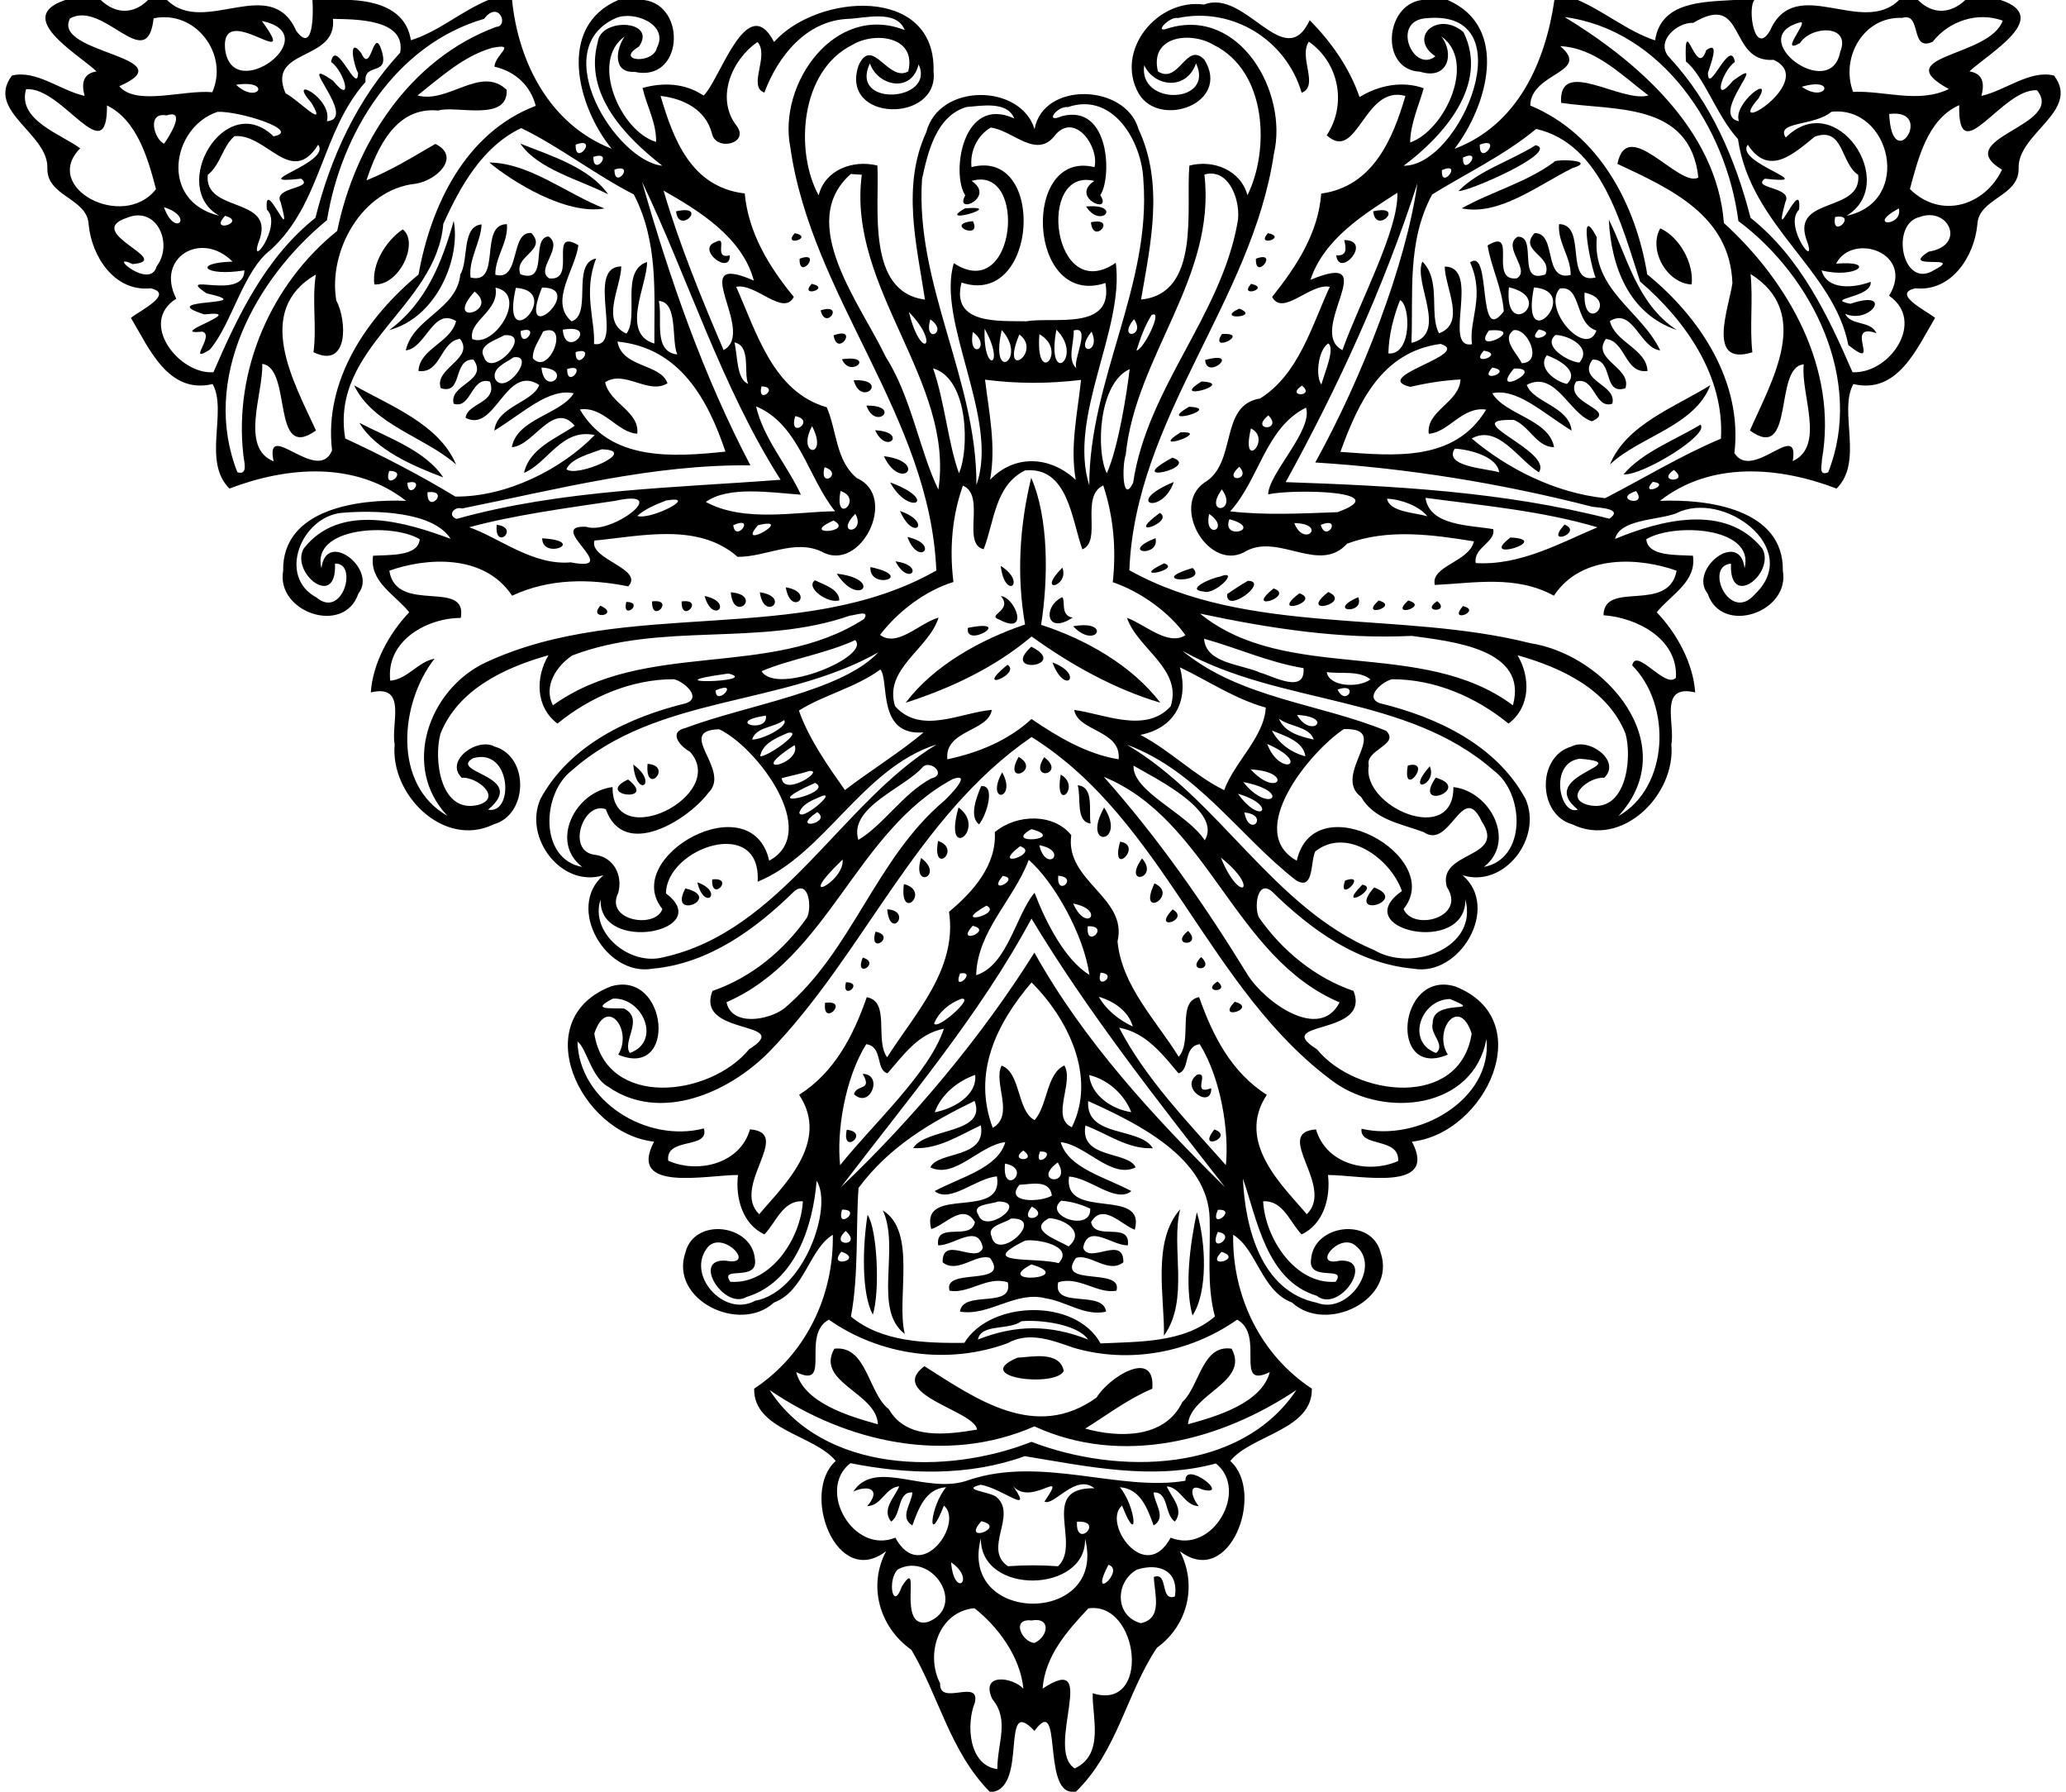 <?xml version="1.0" encoding="UTF-8"?>
<!DOCTYPE svg  PUBLIC '-//W3C//DTD SVG 1.1//EN'  'http://www.w3.org/Graphics/SVG/1.1/DTD/svg11.dtd'>
<svg width="489pt" height="424pt" version="1.1" viewBox="0 0 489 424" xmlns="http://www.w3.org/2000/svg">
<path d="m15.47 0h8.37c3.5 3.33 7.74 3.47 11.19 0h4.5c8.78 8.71 24.55-6.35 30.57 7.27 4.08 5.65 4.09-4.07 3.85-7.27h4.82c7.33-0.34 17.13 0.71 18.48 9.52 6.58-2.04 11.96-6.9 18.34-9.52h5.61c1.48 14.82 8.98 29.52 23.57 35.19-8.07-9.86-13.12-28.93 1.58-35.19h6.12c10.2 1.41 9.17 19.59-2.31 17-5.2 0.3-4.41-5.45-2.29-8.38-8.36 5.87-0.95 22.52 7.42 24.96 0.1-4.53-2.22-8.47-3.2-12.76 4.94-1.39 10.14-1.12 14.44 1.8 3.91-3.69 10.24-25.01 16.68-12.69 10.3-11.52 38.29-13.43 37.75 6.91 1.4 12.39-22.28 12.08-17.75-1.34 3.25-7.18 7 4.09 11.76 1.4 2.06-8.4-8.06-9.45-13.24-6.27-12.47 6.18-13.59 25.37-7.96 35.6 1.48-6.06 8.14-8.49 13.9-7.06 0.52 9.79-2.68 29.95 11.26 31.72-2-13.14-5.55-26.85 0.31-39.62 3.02-11.7 22.31-11.49 25.63-0.72 2.06-11.37 21.55-10.71 24.6 0 6.05 12.92 2.91 26.98 0.6 40.33 14.25-1.4 10.55-21.75 11.44-31.69 5.7-1.51 12.16 1.1 13.75 7 5.25-10.58 4.71-29.33-8.03-35.58-5.31-3.2-15.19-2.21-13.16 6.29 5.01 3.18 6.71-7.27 11.01-2.76 6.34 10.31-10.63 16.38-15.57 7.99-5.73-10.16 4.43-22.6 15.49-21.05 9.81-3.88 19.06 16.44 24.99 3.7 5.1 5.14 9.43 11.3 11.8 18.19 4.5-2.77 10.11-3.91 15.19-2.09-1.21 4.25-3.13 8.33-3.22 12.84 8.23-2.85 15.83-19.21 7.36-25.12 3.21 4 1.65 10.45-4.99 8.37-9.57-0.43-8.39-15.86 0.39-16.97h6.13c14.77 6.43 9.37 25.09 1.62 35.22 15-5.68 21.5-20.51 23.64-35.22h5.55c6.32 2.71 11.73 7.39 18.28 9.55 1.38-9.2 11.24-9.08 18.64-9.55h4.86c-1.68 2.02 0.04 13.51 3.7 7.26 5.98-13.62 21.77 1.46 30.54-7.26h4.49c3.45 3.47 7.69 3.33 11.19 0h8.37c12.3 4.07-2.79 12.58-7.38 16.89 3.3 0.54 3.57 2.97 2.83 5.8 5.68-1.26 11.49-6.23 17.19-4.81 6.37 8.4-8.76 13.73-8.38 22 0.09 6.72-9.52 6.97-9.78 13.3-0.72 7.52-6.13 15.92-14.66 15.04-5.76 1.3 2.6 5.32 4.66 7-4.3 7.2-8.83 18.14-19.34 15.66-3.58 6.45 2.52 18.32-3.98 24.73-13.62-5.21-29.77-6.53-41.8 2.91 11.2-0.47 29.35 1.86 29.09 16.56 1.73 9.81-14.46 15.38-17.81 5.37-4.58-5.74 7.67-15.29 8.75-5.97 2.53-9.84-16.76-10.8-23.26-6.88 0.32 4.18 7.47 3.66 11.04 3.91 0.92 6.18-5.26 9.23-8.56 13.38 4.81 5.05 8.64 12.13 9.09 18.96-8.74-2.05-4.7 7.48-5.64 12.31 1.07 11.92-11.66 24.65-23.44 18.91-8.21-2.29-8.45-16.03-0.23-18.4 4.11-2.27 11.94 3.4 7.78 7.38-3.53-0.31-9.69 4.66-4.01 6.39 9.12 2.33 10.71-10.78 9.06-16.8-4.18-10.53-15.25-15.69-25.56-18.58 3.08 5.22 3.1 12.23-2.14 16.17-7.73-6.32-17.46-10.5-27.53-10.5-2.28 0.46-6.77 4.3-2.91 5.68 13.52 3.3 27.52 9.86 34.45 22.61 4.14 9.24-5.02 21.21-14.9 18.09 9.01 7.66-0.6 24.09-11.61 22.12-13.26-1.2-24.37-9.31-33.56-18.34-3.48-2.78-4.17 3.94-3.01 6.22 5.5 7.86 13.26 14.25 22.38 17.38 4.26 10.85-19.68 6.87-8.66 13.81 9.29 11.33 33.87 14.12 36.63-3.72-2.98-9.09-9.22-0.71-5.65 4.99-14.08 5.96-11.83-20.14 1.7-16.16 20.07 7.81 7.29 34.83-10.19 36.75 6.39 12.12-12.53 7.86-19.87 7.89 0.65 5.29-1.03 11.66-6.25 14.05-2.75-2.82-4.38-8.13-9.1-7.82 0.48 8.79 7.62 19.74 17.16 19.04 2.8-3.98-6.68 0.22-5.81-5.36 0.64-8.25 14.29-10.01 16.45-1.58 3.84 11.21-12.84 19.32-20.95 11.86-7.29-2.74-8.3-12.61-13.94-16.04-0.24 14.53 6.43 28.37 18.62 36.41 0.18 9.8-14.27 10.92-19.31 17.11 8.41 7.5-0.17 30.43-11.95 21.33 4.12 7.8 2.08 17.46-5.41 22.87-7.23 10.84-9.35 24.51-19.17 34.08h-0.88c-7.14-0.04-2.22-23.59-8.94-14.39-8.12-8.74-1.63 12.75-9.71 14.39h-0.87c-9.42-9.56-12.03-22.6-18.54-33.58-7.68-5.43-10.32-15.31-5.96-23.37-11.78 9.1-20.37-13.83-11.95-21.33-5.04-6.19-19.49-7.31-19.31-17.11 12.19-8.04 18.85-21.88 18.62-36.41-5.64 3.43-6.66 13.3-13.94 16.04-8.11 7.46-24.79-0.65-20.95-11.86 2.16-8.43 15.8-6.67 16.45 1.58 0.86 5.58-8.62 1.38-5.81 5.36 9.54 0.7 16.68-10.25 17.16-19.04-4.72-0.31-6.35 5-9.1 7.82-5.22-2.39-6.91-8.76-6.25-14.05-7.34-0.03-26.26 4.23-19.87-7.89-17.48-1.92-30.26-28.94-10.19-36.75 13.53-3.98 15.78 22.12 1.7 16.16 3.56-5.7-2.67-14.08-5.65-4.99 2.76 17.84 27.33 15.05 36.63 3.72 11.02-6.94-12.92-2.96-8.66-13.81 9.12-3.13 16.88-9.52 22.38-17.38 1.16-2.28 0.46-9-3.01-6.22-9.19 9.03-20.31 17.14-33.56 18.34-11.01 1.97-20.62-14.46-11.61-22.12-9.88 3.12-19.04-8.85-14.9-18.09 6.93-12.75 20.93-19.31 34.45-22.61 3.86-1.38-0.63-5.22-2.91-5.68-10.07 0-19.8 4.18-27.53 10.5-5.24-3.94-5.22-10.95-2.14-16.17-10.31 2.89-21.38 8.05-25.56 18.58-1.65 6.02-0.06 19.13 9.06 16.8 5.67-1.73-0.49-6.7-4.01-6.39-4.16-3.98 3.67-9.65 7.78-7.38 8.21 2.37 7.97 16.11-0.23 18.4-11.78 5.74-24.52-6.99-23.44-18.91-0.94-4.83 3.09-14.36-5.64-12.31 0.45-6.83 4.28-13.91 9.09-18.96-3.3-4.15-9.48-7.2-8.56-13.38 3.57-0.25 10.72 0.27 11.04-3.91-6.5-3.92-25.79-2.96-23.26 6.88 1.08-9.32 13.33 0.23 8.75 5.97-3.35 10.01-19.54 4.44-17.81-5.37-0.26-14.7 17.89-17.03 29.09-16.56-12.04-9.44-28.18-8.12-41.8-2.91-6.5-6.41-0.41-18.28-3.98-24.73-10.51 2.48-15.04-8.46-19.34-15.66 2.06-1.68 10.42-5.7 4.66-7-8.54 0.88-13.94-7.52-14.66-15.04-0.26-6.33-9.87-6.58-9.78-13.3 0.38-8.27-14.75-13.6-8.38-22 5.69-1.42 11.5 3.55 17.19 4.81-0.75-2.83-0.47-5.26 2.83-5.8-4.59-4.31-19.68-12.82-7.38-16.89m1.11 4.36c-4.45 8.36 27.66 9.02 11.66 16.05 3.99 4.74 15.07 0.79 22.01 1.41 3.97-9.01-3.99-19.57-13.89-17.48-1.52 13.64-11.8-4.41-19.78 0.02m97.99 0.1c-20.95 6.09-33.84 26.99-37.17 47.63-16.98 13.91-29.9 37.65-21.21 59.67 2.74 0.82 1.46-2.84 1.38-4.36-2.17-19.9 6.66-40.25 22.24-52.75 4.23-20.68 17.13-40.67 37.6-48.28 3.15-0.16 0.65-6.5-2.84-1.91m31.16-0.16c-16.47 7.33 0.04 33.77 11.03 34.92-8.59-6.72-18.68-16.88-15.27-29.28 0.63-5.87 14.17-5.25 9.73 1.1-5.85 3.47 3.38 4.26 4.26 0.27 2.94-5.56-5.52-8.89-9.75-7.01m54.86 0.17c-9.8 0.49-16.46 8.83-19.67 17.44-4.03-1.41 1.26-8.72-1.62-11.97-6.13 4.19-9.98 13.31-4.97 19.81 3.24 4.26-4.97 6.18-5.84 1.78-1.47-5.62-6.74-8.21-12.14-8.83 3.01 10.18 7.19 21.59 19.92 23.08 0.87 9.37 5.79 17.4 11.62 24.48-2.5 4.73-9-3.33-13.64-2.39 4.81 10.79 8.75 24.89 21.42 28.5 2.42 5.47 2.1 12.63 7.16 16.79 9.91 4.36 0.89 22.53-8.32 17.39-6.47-3.06-13.27 1.29-19.93 1.22-9.3-8.18-22.76-4.91-33.87-3.85-1.43 4.43 11.86 6.66 8 10.84-9.25-1.85-18.72-1.89-27.5 2.21-6.65-10.06-20.48-8.98-29.06-5.92 1.63 10.48 18.63 1.77 16.91 11.18-8.03 0-17.78 5.43-16.69 14.85 4.12-0.36 6.53-4.47 10.48-5.21-8.23 10.53-9.99 29.82 3.08 37.21-10.99-11.5-4.54-29.86 8.93-36.27 33.51-15.69 74.77-3.61 106.76-21.8-1.52-36.61-29.55-64.68-34.57-100.22-2.95-15.1 10.66-34.16 27.09-27.67-1.96-5-9.55-2.75-13.55-2.65m78.18-0.2c-1.9-0.48-6.01 3.83-2.25 2.42 16.87-5.13 28.42 15.13 25 29.71-5.17 34.87-32.81 62.53-34.21 98.54 28.04 15.66 63.96 9.46 94.85 17.25 18.18 2.8 36.25 24.29 20.9 40.92 11.99-6.76 12.67-26.23 3.27-35.64 0.88-4.46 7.86 5.67 10.35 2.91 0.48-9.35-9.43-14.25-17.15-14.79 0.16-8.41 15.39-0.29 17.31-10.54-8.57-3.06-22.41-4.14-29.05 5.92-8.95-4.94-18.87-2.98-28.19-2.55-1.03-4.53 8.1-5.38 9.27-10.31-9.84-1.6-20.44-3.05-30.02 0.54-6.47 7.18-15.88-2.29-23.72 1.65-8.7 5.61-18.27-10.38-10.07-16.09 7.92-4.66 3.37-18.33 13.21-19.92 9.09-5.7 12.2-17.13 16.48-26.42-4.64-0.94-11.14 7.12-13.65 2.39 5.68-7.11 10.92-15.01 11.62-24.45 12.26-1.69 16.95-12.93 19.93-23.11-9.87-2.73-11.31 15.94-18.63 9.32 4.74-7.13 3.07-17.06-4.23-22.16-2.49 3.68 2.51 10.44-1.7 12.09-3.68-12.57-16.41-20.41-29.32-17.68m58.94 0.03c-8.66 0.47-3.24 13.17 2.03 9.03-6.64-4.54 0.66-10.91 6.66-5.72 6.17 12.53-5.02 24.82-14.17 31.61 13.49 0.13 28.92-37.12 5.48-34.92m32.62-0.27c16.25 9.88 36 26.22 37.7 48.74 15.34 13.96 27 34.51 23.2 56.01 0.01 1.36-0.86 3.97 1.48 2.99 8.57-21.59-3.61-46.31-21.25-59.46-2.8-21.87-17.91-45.2-41.13-48.28m79.9 0.2c-9.19-0.38-14.66 9.42-11.62 17.51 7.52-0.33 15.4 2.81 22.67-0.67-14.75-8.07 9.7-7.47 12.74-16.19-5.93-2.17-12.73 0.07-16.57 5-5.48 2.51-2.47-7.09-7.22-5.65m-388.26 0.73c9.51 13.02-9.72-5.28-8.7 6.61 1.62 13.59 24.3-3.41 8.7-6.61m16.84-0.5c1.04 10.2-15.85 6.83-11.22 17.63 2.7 1.23 10.11 9.05 6.17 2.31-6.21-7.02 5.14-1.16 3.61 4.29 7.68-0.59-8.28-16.27 1.46-9.6 4.87 6.08 2.75-2.15-0.46-4.44 1.06-5.99 6.29 8.16 6.38 2.61-1.11-1.98-2.43-8.83 0.76-4.69 2.24 4.99 2.75-5.3 4.47-1.58 2.96 7.69-3.96 3.34-3.46 8.39-10.49 11.82-10.37 28.65-22.41 39.71-6.52 4.88-9.28 17.67-14.44 23.64-5.64 3.6 1.27-3.39-1.77-4.25-9.14 0.93 11.63-5.26 0.45-4.09-12.51-3.96 14.25-1.88 0.51-4.99-7.72-5.21 9 1.91 8.99-5.42-9.47 1.53-12.45-1.81-2.8-2.07-7.44-7.48-18.31-0.91-13.32 8.77-9.03 5.62 0.63 17.99 8.79 17.4 5.81-13.41 12.36-27.17 24.14-36.53 3.58-14.31 9.91-28.16 20.06-39.09 1.45-8.15-11.02-7.86-15.91-8m321.97 0.94c-3.95-0.16-9.18 4.6-5.57 8.28 9.8 10.58 15.61 24.1 19.13 37.86 11.78 9.37 18.33 23.13 24.14 36.54 8.89 0.41 17.37-12.09 8.65-18.1 6.22-10.12-8.63-15.15-12.54-7.59 9.97-0.82 4.71 3.68-3.44 1.59 1.32 4.81 7.76 4.18 11.62 2.7 0.45 3.84-11.23 3.9-4.8 5.2 10.46-3.55 4.76 4.99-1.23 2.38 1.4 2.92 5.95 1.49 7.41 4.58-8.03-2.81 1.58 9.35-6.67 2.81-3.43-17.82-23.12-28.12-26.12-48.75-5.07-5.54-8.08-15-12.33-18.36-0.45-12.44 2.48 4.56 4.82-2.67 3.42-2.47 0.91 3.64 0.4 5.39 0.09 5.55 5.32-8.6 6.38-2.61-3.21 2.32-5.35 10.51-0.44 4.44 9.43-6.83-5.86 8.15 1.41 9.6-1.56-4.14 8.24-11.43 4.63-5.42-8.47 9.78 14.22-4.2 3.57-9.11-10.94 0.77-6.34-16.33-19.02-8.76m25.33-0.12c-13.47 3.58 7.11 19.03 9.43 7.07 2.72-6.68-6.85-6.31-9.5-2.16-5.17 2.91 2.21-5.4 0.07-4.91m-309.64 6.05c-6.82 1.96-12.2 6.97-17.64 11.25 7.22 2.04 15.02-7.21 21.1-1.31 0.37 7.7-12.12 3.59-16.21 4.89-9.97-0.99-14.42 8.78-16.98 16.52 5.74-2.29 11.02-5.56 16.31-8.63 6.15 3.01 0.34 8.7-4.72 9.43-12.76 1.38-20.68 16-18.73 27.61 2.55 4.75 2.96 16.35-5.4 12.25 0.82-6.11-0.41-12.27 0.57-18.38-14.8 8.6-5.3 25.35 0.03 36.91-10.73 7.66-5.52-14.78-12.72-15.76 0.25 7.02-5.33 19.84 2.68 23.05-2.17-10.37 10.47 5.65 13.84-2.58-1.98-16.58 8.31-31.56 20.47-41.62 2.92-16.39 11.12-33.58 27.74-39.92-1.3-4.91-4.92-8.15-9.76-9.26 0.04-2.82 5.57-5.67-0.58-4.45m252.82-0.41c7.5 6.29-6.97 6.15-7.09 14.05 16.26 6.76 24.99 23.35 27.69 39.96 12.5 10.16 22.61 25.46 20.63 42.28 4.28 6.84 15.48-8.15 13.8 1.91 7.83-3.61 1.81-15.89 2.62-22.9-7.22 0.55-1.99 23.43-12.75 15.65 5.19-11.85 14.86-27.85 0.15-37.03 0.64 6.15-0.25 12.36 0.43 18.52-11.06 3.46-5.47-10.77-4.72-16.39-0.62-16.09-14.74-22.33-27.22-28.2 2.37-11.56 14.64 5.83 19.16 3.23-1.98-18.03-19.98-15.74-32.48-17.67-0.7-11.05 14.29 0.15 20.66-1.75-6.24-4.7-12.56-11.28-20.88-11.66m-163.39 4.08c-4.98 10.51 15.62 9.06 11.53 0.22-1.63 6.91-9.64 5.19-11.53-0.22m64.93 0.43c-1.44 9.75 16.77 9.17 12.27-0.43-2.35 6.58-9.94 5.51-12.27 0.43m-214.94 4.63c5.2 4.84 8.61-1.31 0 0m370.58 0.47c5.78 4.06 8.36-2.48 0 0m-420.29 0.59c-2.15 7.38 8.63 10.77 12.8 13.98-9.24 9.37 10.26 19.56 17.95 9.65-1.92-7.32-4.47-16.28-11.6-19.81 0.1 15.83-10.63-4.61-19.15-3.82m475.97 0.24c-8.26-0.58-18.79 19.46-18.42 3.52-7.5 3.32-9.7 12.61-11.67 19.86 7.36 7.25 17.75 3.92 21.8-4.59-12.53-7.47 15.13-10.33 8.29-18.79m-253.38 3.96c-7.14 2.08-9.18 10.7-10.53 17.08-1.65 24.99 13.01 47.54 12.87 72.35 5.57-15.51-9.54-38.62-5.34-52.48 14.78 9.76 17.59-23.42 4.21-19.46 5.83 3.87-4.21 8.23-1.51 3.41-3.35-4.99-0.77-23.85 11.6-18.19-1.68-4.21-7.89-2.96-11.3-2.71m24.03 0.01c-2.63-0.29-5.76 4.02-1.45 2.15 11.46-2.98 11.83 14.76 9.08 18.69 3.11 4.9-7.37 0.56-1.41-3.36-13.8-3.39-9.93 29.67 5.08 19.38 2.1 15.7-11.41 36.41-6.27 52.68-0.08-24.8 14.74-47.34 12.8-72.23-0.33-9.06-7.13-20.95-17.83-17.31m-201.29 1.13c-10.85 3.55-13.95 21.18 0.41 24.6-12.12-6.71 1.28-29.94 12.84-18.8 6.79-1.33-8.06-6.01-13.25-5.8m381.97-0.01c-4.08 3.46-13.29 2.21-10.81 6.1 11.94-11.97 27.07 10.86 14.4 18.51 15.83-3.35 10.38-26.18-3.59-24.61m-394.04 0.86c-4.73-0.9-3.01 5.55-0.61 6.7 1.32-1.81 5.33-8.27 0.61-6.7m407.71-0.34c0.71 14.95 11.04-1.42 0 0m-323.79 3.34c-9.18 4.37-14.41 13.79-18.43 22.66-1.62 19.59-26.88 29.22-23.21 50.79 8.76 4.04 17.85 8.76 26.05 13.74 12.18 0.14 25.27-6.54 32.99-14.55-7.8-1.69-10.98 6.51-16.72 8.96 1.23-5.78 7.66-8.19 12-11.16-5.08-6.04-9.81 4.84-14.89 5.06 1.24-6.77 11.61-7.75 14.65-12.75-5.9-1.26-11.78 4.53-18.78 8.84 0.54-5.73 9.18-6.7 10.62-10.81-7.94-5.15-10.4 11.5-17.43 7.78 0.35-3.53 7.69-3.51 5.75-8.57-4.47-1.36-4.37 6.6-8.58 5.23-1.19-4.63 8.39-5.31 4.68-10.44-5.06-0.15-2.35 8.43-7.73 6.77-1.67-4.75 8.13-6.93 4.56-11.68-4.68 0.57-4.47 8.3-9.84 7.61 0.26-5.3 7.6-6.65 8.91-11.81-5.47-3.36-7.14 6.45-11.91 6.93 1.73-7.7 12.13-9.66 12.91-18 2.01-3.21 0.25-11.38 5.04-11.81-0.23 4.32-3.12 8.2-2.62 12.56 7.53 1.89 1.83-12.61 8.6-12.62 0.37 4.3-2.79 7.76-2.74 11.96 6.05 1.72 3.41-10.37 8.54-9.86 3.9 4.22-4.33 5.32-2.6 9.76 6.89 2.46 2.29-8.62 6.66-8.95 3.75 2.55-3.28 7.85 0.16 9.92 6.79 0.78-0.41-12.16 6.9-7.84-0.71 5.76-7.02 13.38-1.62 18.01 5.02-1.59-0.12-13.73 5.81-14.87-3.12 8.13-0.18 14.54-0.49 20.24 7.3 1.09-2.2-18.33 6.46-18.36-0.11 5.03-5.03 13.11 1.22 15.89 3.05-3.98-1.52-14.85 4.87-16.94 0.07 5.44-6.39 16.86 1.73 19.3-0.04-11.86 0.97-24.07-4.86-35.29-9.13-4.66-17.91-11.52-26.66-15.7m111.13-0.13c-3.2 1.89-4.95 5.65-4.54 9.36 17.82-4.64 15.75 33.38-2.36 27.32-2.6 10.13 9.18 9 15.37 9.17 6.4-1.14 20.7 2.41 18.69-9.06-18.52 6.09-20-31.74-2.59-27.42 1.17-4.79-4.55-12.98-9.21-7.71-4.42 6.09-10.06-1.01-15.36-1.66m129.11 0.33c-7.51 6.21-16.37 10.42-24.62 15.5-6.02 11.25-4.43 23.19-4.9 35.12 8.89-2.06 0.34-14.27 2.59-19.23 4.54 4.51 1.51 12.5 3.94 16.97 6.49-2.38 1.38-10.84 1.35-15.79 8.71 0.09-0.72 19.61 6.45 18.38-0.82-5.67 3.18-11.27-0.45-19.38 5.2-3.68 1.48 20.21 7.97 11.59-0.35-5.38-2.96-10.3-3.83-15.59 7.32-4.46 0.1 8.57 6.9 7.78 3.46-2.02-3.62-7.41 0.19-9.84 4.92-0.26-0.41 11.46 6.61 8.9 1.8-4.49-6.54-5.53-2.56-9.77 5.41-0.02 1.86 11.51 8.52 9.92 0.09-4.24-3.13-7.71-2.74-12.04 6.79 0.08 1.01 14.52 8.65 12.63-1.15-2.58-4.29-18.33 0.28-9.5-1.17 12.46 10.59 17.42 15 26.75-4.77-0.48-6.44-10.29-11.91-6.93 1.31 5.16 8.65 6.51 8.91 11.81-5.38 0.71-5.15-7.09-9.85-7.58-3.53 4.89 6.18 6.73 4.63 11.66-5.5 1.75-2.67-6.93-7.79-6.78-3.71 5.13 5.87 5.81 4.68 10.44-4.22 1.37-4.11-6.59-8.58-5.23-3.02 5.24 9.98 6.54 3.77 9.39-5.27-1.55-8.64-12.23-15.44-8.61 1.43 4.14 10.06 5.09 10.61 10.82-7-4.32-12.87-10.08-18.77-8.85 3.02 5.15 13.39 6.11 14.63 12.76-4.1 0.04-5.88-5.05-9.54-6.44-13.94-0.33 9.44 7.29 5.94 12.39-4.91-3.02-9.7-11.42-15.89-8 8.38 7.11 19.69 12.88 31.57 14.13 8.73-4.48 18.05-10.17 27.41-14.08 0.88-14.72-8.35-27.97-19.13-37.18-4.4-13.43-9.14-32.6-24.6-36.12m-308.08 1.71c-2.84 2.37-3.26 6.72-6.34 9.16-0.92 8.99 15.48 5.12 12.36 14.99-3.25 8.52 5.56-2.94 1.63-6.78-0.74-8.52 6.48 10.1 3.26-1.75-1.95-3.68 8.14-3.13 4.84-5.56-13.74 1.57 7.3-3.73 4.04-8.03-6.35 10.14-12.2-2.7-19.79-2.03m374.01 0.12c-5.15 4.21-10.9 9.47-15.84 1.91-3.26 4.3 17.78 9.6 4.04 8.03-3.3 2.43 6.79 1.88 4.84 5.56-3.22 11.85 4-6.77 3.26 1.75-3.94 3.84 4.88 15.3 1.63 6.78-3.12-9.87 13.28-6 12.36-14.99-4.23-2.74-3.38-11.52-10.29-9.04m-293.27 1.88c-0.2 5.43 5.62-2.07 0 0m214 0c-0.2 5.43 5.62-2.07 0 0m-209.82 2.9c-0.04 4.98 5.11-1.62 0 0m205.85 0.13c-0.3 4.96 5.13-2.18 0 0m-200.85 2.87c-0.04 4.98 5.11-1.62 0 0m195.85 0.13c-0.3 4.96 5.13-2.18 0 0m-139.91 0.92c-13.11 11.54 2.41 30.91 8.23 43.21 6.11 9.58 8.03 22.29 12.49 31.48 3.93-25.66-21.66-47.7-18.12-74.51-0.65-0.04-1.95-0.13-2.6-0.18m83.69 0.13c2.86 24.33-16.28 42.92-18.62 66.3-0.91 2.64-0.81 11.88 1.75 6.65 3.34-22.48 20.71-39.39 24.7-61.51 0.95-4.58-1.73-13.17-7.83-11.44m-133.1 1.74c6.58 23.08 14.51 45.85 25.64 67.08-23.14-0.26-45.7 5.66-68.25 10.21-1.83-0.59-3.58 1.65-1.29 2.46 24.93-6.95 51.59-7.34 76.69-9.26-13.96-21.84-22.08-48.26-32.79-70.49m183.52 0.35c-7.95 24.59-18.75 48.1-31.18 70.7 25.71 0.88 51.57 2.24 76.62 8.66 3.4-2.4-2.29-2.57-4.08-2.84-21.51-5.52-43.58-9.1-65.54-10.47 11.21-20.26 21.44-46.82 24.18-66.05m-178.43 1.71c3.79 12.89 8.93 25.4 14.21 37.74 8.02-4.26-9.45-23.74 7.16-16.44-2.75-10.33-13.19-16.63-21.37-21.3m173.68 0.52c-7.91 5.06-17.35 10.91-20.57 20.6 17.78-7.38-1.21 12.15 7.57 16.63 3.98-11.15 13.39-28.65 13-37.23m-291.92 3.41c2.55 7.31 7.3 2.31 0 0m410.63 0.28c-8.04 4.33 0.99 4.48 0 0m-419.41 2.23c-10.61 3.54 11.46 10.07 1.35 10.95-6.41-3 4.18 6.32 5.68 0.53 4.01-5.18 0.15-14.44-7.03-11.48m23.24-0.47c-4.03 4.33 5.34 1.49 0 0m381.07 0.28c-0.93 5.55 5.55-0.93 0 0m19.98 0.01c-7.05 1.67-4.03 17.35 3.5 12.52 7.42-3.84-8.59 0.22-1.32-4.33 9.02-1.48 4.71-10.77-2.18-8.19m-337.05 16.71c0.99 5.57-6.47 7.84-5.5 12.17 5.3 2.21 13.35-10.63 5.5-12.17m4.82 0.04c-3.91 16.93 11.53 0.78 0 0m6.19-0.06c-6.2 15.35 10.7-0.13 0 0m228.86-0.07c-1.32 12.95 11.31 2.64 0 0m5.92 0.03c-3.44 17.15 11.76 0.92 0 0m6.1 0.27c-4.27 4.98 6.37 16.59 8.69 9.94-5.31-1.63-3.39-10.84-8.69-9.94m-256.84 0.72c-7.51 8.35 6.08 4.7 0 0m262.72 0.24c-0.47 10.2 8.44 1.82 0 0m-219.11 1.98c0.98 4.13-1.49 11.99 4.37 12.66-1.47-3.29 0.28-12.41-4.37-12.66m175.43-0.2c-1.57 4.03-2.66 8.27-2.75 12.62 5.58 0.47 5.29-11.48 2.75-12.62m-116.24 2.82c2.94 11.94 7.63 7.82 0 0m57.44 0.72c-1.64 2.59-2.67 5.52-3.58 8.42 1.84-0.4 6.43-9.98 3.58-8.42m-52.37 1.02c-1.73 5.98 4.51 3.12 0 0m48.21-0.05c-4.16 5.07 2.95 4.22 0 0m-145.16 2.79c-0.1 4.97 5.12-1.58 0 0m5.3 0.12c-0.91 2.05-2.49 4-2.44 6.33 3.91 4.43 8.94-8.77 2.44-6.33m4.65-0.43c0.58 7.37 9.01-1.56 0 0m97.07 0.55c-1.28 7.03 4.75 3.6 0 0m2.79-0.76c-0.47 10.72 5.15 9.22 0 0m4.04 0.31c-2.95 12.86 6.24 6.85 0 0m12.93-0.09c-2.54 13.92 6.62 6.52 0 0m4.1 0.19c0.17 2.78-1.68 6.95 0.68 8.96-1.05-1.69 3.65-10.28-0.68-8.96m4.24 0.27c-4.49 5.54 2.42 5.42 0 0m94.05-0.28c-4.5 6.15 9.6-0.74 0 0m5.84-0.06c-3.02 2.14 0.89 5.52 1.92 7.81 5.11-0.12 1.42-8.42-1.92-7.81m5.95-0.16c-3.59 3.96 5.3 0.9 0 0m-244.85 1.35c-1.85 1.09-6.4 2.33-4.83 5.1 1.67 5.41 11.95-5.69 4.83-5.1m121.91-0.18c-4.74 11.38 5.59 4.18 0 0m4.75-0.06c-1.03 12.87 6.95 3.94 0 0m122.17 0.18c-3.28 2.57 2.99 6.36 5.63 6.53 3.14-3.61-2.63-6.5-5.63-6.53m-222.04 1.56c1.07 6.24 10.22 5.17 11.84 9.86-4.5 2.83-10.14-3.27-14.76-0.23 1.02 4.95 8.23 6.93 7.6 12.17-4.71-0.25-7.91-6.54-13.58-5.74 7.2 12.26 21.95 11.29 34.46 9.98-4.21-12.48-10.84-24.57-25.56-26.04m27.68 0.19c0.8 3.18 0.45 8.69 3.25 9.82-1.12-2.66 0.75-8.97-3.25-9.82m140.54 0.25c-2.44 1.64-3.03 7.87-1.61 9.72 0.8-2.89 3.31-8.64 1.61-9.72m26.6 0.11c-13.92 1.88-19.45 13.85-23.71 25.55 12.54 0.9 26.97 2.51 34.5-10-5.68-0.85-8.88 5.45-13.59 5.71-0.66-5.46 7.24-7.35 7.52-12.84-4.01 0.2-7.97 0.83-11.87 1.75-9.85-2.39 15-7.72 7.15-10.17m-204.72 1.94c-0.1 4.97 5.12-1.58 0 0m214.96-0.34c-3.59 3.96 5.3 0.9 0 0m-229.66 1.58c-1.73 1.24-5.17 2.48-4.35 5.13 2.4 4.17 9.82-5.95 4.35-5.13m244.56-0.49c-2.3 3.08 2.12 6.26 4.77 6.78 3.21-3.06-2.23-5.88-4.77-6.78m-237.95 2.9c0.69 7.31 7.95 0.45 0 0m6.09 0.35c-0.1 4.97 5.12-1.58 0 0m86.6-0.16c2.76 7.89 3.59 17.91 6.13 24.81 2.38-5.25 2.47-22.29-6.13-24.81m46.53 0.19c-7.45 3.36-7.99 19.45-5.41 24.65 2.73-6.11 4.75-19.03 5.41-24.65m85.83-0.37c-3.59 3.96 5.3 0.9 0 0m5.13 0.23c-6.11 7.18 7.99-0.27 0 0m-125.19 2.63c0.95 7.87 2.65 15.71 1.19 23.69 5.85-6.13 14.31-5.58 20.28 0.03-1.4-7.96 0.43-15.79 1.25-23.66-7.57 0.91-15.16 0.95-22.72-0.06m-52.92 1.6c-1.11 4.58 4.47 0.07 0 0m127.93-0.19c-4.11 2.76 3.34 2.7 0 0m-129.21 4.91c1.81 7.73 7.36 13.84 10.61 20.9-7.37-0.53-17.19-2.1-22.5 1.72 9.08 4.93 21.26 2.31 30.6 2.21-6.44-7.94-8.53-20.61-18.71-24.83m130.17 0.3c-9.62 4.78-11.06 17.01-17.95 24.54 8.05 0.96 17.05 0.51 25.42 0.2 13.91-5.08-10.45-5.54-16.43-4.22 0.08-4.89 10.69-15.23 8.96-20.52m-120.89 2.01c-1.75 5.75 5.08 1 0 0m111.98-0.18c-4.63 3.75 3.64 3.75 0 0m-108 2.56c-3.86 7.18 4.04 7.8 0 0m103.88 0.54c-2.53 10.42 5.12 2.54 0 0m-153.68 4.93c-2.85 1.09-7.16 2.11-8.35 4.7 2.27 2.15 17.59-4.45 8.35-4.7m201.92-0.15c-2.72 4.21 7.26 4.65 10.5 5.58-0.42-3.64-6.82-5.39-10.5-5.58m-149.16 4.39c-1.4 5.28 4.61 1.45 0 0m98.16-0.11c-4.27 3.8 3.1 3.38 0 0m-201.21 0.99c-1.62 5.11 4.98-0.04 0 0m150.49-0.12c-7.16 3.56-7.24 12.12-9.79 18.65-5.31-1.31 0.62-12.71-4.91-15.06-2.6 7.33-3.2 15.11-2.24 22.81-6.85 2.12-13.29 7.14-17.37 12.52 4.09 3.06 9.37-2.85 13.85-4.09-2.3 7.45-13.06 12.1-10.3 20.95 6.09 6.85 15.46 1.53 22.9 0.88-0.82 5.2-11.22 4.72-10.52 11.7 7.26-1.54 14.41-4.43 19.92-9.54 6.08 4.14 12.99 8.3 20.62 9.54 0.67-6.94-9.59-6.51-10.52-11.68 7.11 0.93 16.94 5.68 22.85-0.88 2.8-8.84-7.82-13.57-10.36-20.92 4.29 1.54 9.67 6.76 13.85 4.11-3.78-5.34-10.56-10.3-17.21-12.54 0.86-7.7 0.19-15.52-2.25-22.9-5.57 2.6-0.18 13.16-4.94 15.13-2.54-6.97-3.37-19.68-13.58-18.68m153.57-0.11c-4.36 3.06 3.98 3.02 0 0m-299.74 3.02c0.07 4.47 4.58-1.11 0 0m294.75-0.21c-3.36 3.69 4.69 0.55 0 0m-290 2.46c-0.22 5.48 5.62-0.63 0 0m97.76-0.3c-1.6 8.42 5.57 1.87 0 0m90.25-0.37c-4.55 6.3 3.96 5.44 0 0m98.04 0.39c-5.93 1.94 2.97 4.09 0 0m-241.68 2.32c-11.51 1.72-23.82 3.34-34.51 6.25 6.98 2.4 15.09 9.11 24.04 8.3 12.86 2.5-6.47-9.01 3.71-8.41 5.9 2.02 20.62-9.2 6.76-6.14m12.06-0.07c-2.38 0.95-4.84 1.91-6.78 3.64 3.25 1.06 14.96-5.08 6.78-3.64m170.68-0.44c0.58 3.15 6.5 3.27 9.53 4.15-1.87-2.39-6.25-4.03-9.53-4.15m9.1-0.2c0.96 6.67 10.5 6.44 16.03 7.41 0.65 3.11-4.76 4.32-4.14 8.02 10.52 0.66 20.16-4.83 28.81-8.46-13.07-3.88-27.03-5.15-40.7-6.97m-256.47 3.54c-9.58 0.89-15.37 15.05-6.01 20.04 6.22 5.23 9.9-8.34 4.37-8.01 0.48 11.04-10.61 2.2-7.41-3.57 8.65-11.1 24.38-6.13 34.78-2.31-4.13-6.5-17.9-6.81-25.73-6.15m121.53 0.24c-5.17 5.18 2.63 4.8 0 0m83.73 0.03c-1.37 6.26 5.3 3.62 0 0m110.53-0.14c-4.39 1.65-13.32 1.35-14.45 6.05 10.58-4.37 26.13-8.61 34.86 2.29 3.17 5.78-7.9 14.59-7.42 3.56-6.44 0.5-0.31 14.26 5.69 7.19 11.33-10.77-7.51-24.81-18.68-19.09m-199.42 1.69c-8.42 3.73 5.14 2.83 0 0m93.69-0.31c-2.05 5.26 8.39 2.3 0 0m-117.44 1.41c0.52 4.36 5.52-2.41 0 0m5.86 0.01c-5.48 6.3 9.1-2.16 0 0m126.93-0.5c2.39 6.01 7.89 0.14 0 0m6.27 0.42c1.26 4.43 5.24-2.13 0 0m-111.42 21.47c-21.33 7.48-44.58 1.36-65.73 9.43-3.75 2.51-6.89 7.2-4.6 11.81 21.83-15.69 51.41-6.09 73.64-20.43 1.51-2.31-2.12-0.84-3.31-0.81m82.84-0.47c20.58 16.71 52.47 5.58 74.06 21.7 3.71-13.48-14.75-15.12-23.93-16.43-16.93 0.84-33.66-1.78-50.13-5.27m-81.61 6.27c-6.94 3.21-15.67 4.56-22.16 7.36 3.53 5.85 25.94-3.51 22.16-7.36m82.58-0.32c0.37 5.86 8.79 5.99 13.24 8.01 3.19 0.9 10.78 5.17 10.29-1.06-8.12-1.32-15.66-4.77-23.53-6.95m-77.11 3.22c-22.81 12.88-52.26 9.98-72.52 27.93-7.21 5.49-7.75 21.01 2.44 22.85-7.78-5.93-1.64-17.87 7.18-18.9-0.17 15.85 27.58 1.93 18.31-8.37-2.33-1.25-5.22-4.65-1.05-5.62 14.63-5.49 36.88-8.59 45.64-17.89m72-0.35c13.72 11.27 32.35 12.41 48.23 18.93 3.28 3.3-5.11 4.45-4.14 8.21-1.75 9.78 20.13 19.21 20.03 5.09 8.84 1.04 14.91 12.95 7.22 18.9 10.16-1.91 9.63-17.42 2.34-22.8-20.62-18.12-50.42-15.35-73.68-28.33m-71.51 4.4c-5.82 4.28-13.56 6.09-19.28 9.72 2.28 6.64 7.12 13.48 10.89 18.82 5.84-4.49 13.72-9.41 18.6-13.65-11.14 0.9-8.03-12.29-10.21-14.89m70.9-0.51c2.07 7.67-0.93 14.29-9.36 15.99 7.03 3.67 12.99 9.75 19.83 13.08 2.46-6.72 9.45-12.51 9.85-19.54-7.34-2.04-13.55-6.3-20.32-9.53m-106.87 1.47c-19.87 2.72 8.16 2.06 0 0m141.62-0.34c0.53 3.48 7.54 3.83 10.34 1.73-2.73-2.2-6.95-1.24-10.34-1.73m-144.64 4.32c0 4.12 6.07-2.6 0 0m147.2-0.2c2.05 4.32 5.29-1.82 0 0m-135.32 6.17c-10.18 1.58 0.76 4.35 0 0m125.73-0.15c3.29 5.76 8.94 0.46 0 0m-121.43 1.22c-2.3 1.81-6.67 1.57-7.54 4.61 2.73-0.02 8.78-3.29 7.54-4.61m117.15-0.33c1.33 3.29 5.13 4.23 8.25 4.94-1.09-3.15-5.73-3-8.25-4.94m-132.51 2.5c-10.54 0.3 2.93 9.56-2.47 14.95-5.03 6.7-20.13 15.93-24.34 3.98-5.35-2.04-9.45 9.98-2.6 10.77 4.48 0.55 6.69 4.9 5.52 9.05-3.21 6.54 8.76 8.58 10.47 3.79-10.02-12.35 21.11-29.76 25.28-11.44 12.41-6.81-3.19-27.11-11.86-31.1m147.88-0.05c-7.94 5.23-23.64 24.23-11.16 31.15 4.17-18.32 35.3-0.91 25.28 11.44 2.31 5.35 15.01 1.98 10.24-5.24-2.36-8.65 14.27-6.53 8.26-15.49-4.56-9.83-7.46 6.84-13.7 2.54-5.35-2.01-11.69-2.88-14.85-8.33-7.12-5.32 7.69-16.34-4.07-16.07m-131.59 0.89c-2.61 1.16-5.96 2.39-6.58 5.55 1.9 0.13 10.62-6.21 6.58-5.55m114.55-0.55c1.56 3.07 4.62 5.25 7.93 6.11-0.53-3.67-4.98-4.84-7.93-6.11m-56.88 1.54c-27.47 18.9-39.53 51.3-62.19 74.58-9.57 9.66-25.78 16.78-38.11 8.13-3.92-2.19-5.13-9.29-7.19-10.64 0.35 14.1 16.36 24.07 29.92 20.56 1.45 5.02-9.17 1.92-8.43 7.64 7.05 3.14 17.05 0.72 19.34-7.42 10.38 0.75-4.59 13.47 2.19 20.08 5.25-6.32 17.01-16.89 9.45-28.26 8.36-5.29 12.85-14.01 16.01-23.1 5.66 1.07 1.83 10.02 4.81 14.23 6.68-10.51 16.66-20.86 14.66-34.44 5.57-4.62 11.31-11 10.83-18.85 5.21-4.34 13.93-4.5 18.1 0.72-1.53 10.92 13.44 14.71 10.95 25.14 1.03 10.61 9.18 18.71 14.48 27.3 3.41-3.84-0.59-13.07 4.83-14.12 3.2 9.08 7.64 17.83 16.03 23.12-7.56 11.37 4.2 21.94 9.45 28.26 6.78-6.6-8.2-19.35 2.19-20.07 2.42 8.25 12.19 10.65 19.45 7.48 0.31-5.74-9.24-3.15-8.67-7.64 13.37 3.19 31.05-6.89 29.56-21.23-3.06 16.5-23.89 18.82-35.97 10.27-29.92-21.76-40.08-61.96-71.69-81.74m-56.09 1.92c-12.03 7.66 1.74 4.56 0 0m33.59-0.15c-17.58 5.6-26.57 26.08-42.34 32.47 0.96-15.76-21.59-8.03-21.7 2.76 11.84 8.96-15.9 14.5-15.47 1.45-2.64 7.84 6.83 15.76 14.76 13.69 28.05-6.09 42.2-36.67 64.75-50.37m45.07 0.06c21.97 12.98 34.62 38.58 58.55 48.61 8.93 5.28 24.63-0.5 21.55-11.99 0.17 13.42-28.04 7.12-15.02-1.99-2.63-7.64-13.05-15.3-20.5-9.39-1.21 2.42-0.23 9.4-4.55 6.85-13.47-10.47-23.39-26.01-40.03-32.09m33.2-0.19c3.02 8.01 10.76 4.69 0 0m-188.01 3.39c-5.92 3.49 13.34 4.1 3.59 12.16 6.2 1.25 5.6-14.85-3.59-12.16m262.02 0.11c-7.41 0.89-4.82 13.61-0.47 12.05-10.45-8.33 14.41-10.86 0.47-12.05m-155.44 1.86c-4.2 5-17.74 9.57-15.34 17.35 5.99-3.59 10.55-10.96 17.21-14.52 3.84-0.95-0.09-4.36-1.87-2.83m49.79-0.22c-0.29 6.16 12.67 11.22 16.86 17.67 4.19-6.93-11.64-14.62-16.86-17.67m-76.72 1.26c-2.16 0.7-4.39 1.1-6.56 1.71 0.55 4.45 10.33-2 6.56-1.71m104.46-0.37c6.36 6.98 10.34 0.54 0 0m-70.52 2.28c-22.94 12.31-29.29 42.21-53.56 52.81 1.21 5.76 9.9 4.32 13.66 1.47 16.11-13.56 21.66-35.5 37.85-49.12 1.42-1.34 6.78-6.85 2.05-5.16m35.73-0.53c12.81 14.39 23.91 30.31 34.06 46.85 4.01 6.41 16.98 15.87 21.76 6.53-24.98-10.58-30.92-43.17-55.82-53.38m-68.33 1.44c-15.62 6.98 5.12 2.42 0 0m101.35-0.2c6.21 7.8 11.79 2.26 0 0m-99.73 3.31c-1.96 0.9-4.6 1.71-5.35 3.93 0.36 2.27 8.98-5.14 5.35-3.93m98.49-0.53c5.63 7.83 9.42 2.68 0 0m-99.6 4.33c-6.72 4.65 3.72 2.56 0 0m101.11 0.09c1.19 6.24 6.09 0.57 0 0m-50.38 3.94c-7.22 3.92 8.73 2.42 0 0m-2.72 4.04c-7.42 5.75 5.07 1.66 0 0m4.55-0.24c1.63 6.8 7.12 1.35 0 0m-46.56 3.41c-12.01 11.54 0.64 5.21 0 0m44.07 0.06c-3.53 9.42-12.15 16.77-12.45 27.29 7.42-2.3 9.39-14.27 13.82-19.5 2.73 7.15 7.28 15.94 12.98 19.43-1.31-9.44-8.26-21.86-14.35-27.22m45.47-0.53c4.53 11.21 9.42 7.45 0 0m-51.63 4.32c-3.92 4.82 4.5 0.63 0 0m13.15-0.04c-0.55 5.22 4.96 0.41 0 0m-17 7.08c-8.98 5.11 4.06 1.99 0 0m20.52-0.49c3.16 7.15 7.74 1.49 0 0m-9.86 3.56c-12.38 22.97-29.53 43.08-45.11 63.57 17.09-16.23 33.35-35.67 45.8-55.52 11.65 20.95 28.42 39.06 45.12 55.52-15.89-20.34-32.67-41.7-45.81-63.57m-13.93 1.71c-4.33 4.75 5.06 1.11 0 0m27.26 0.11c-0.64 5.62 5.48-0.23 0 0m-30.24 11.15c-1.94 4.85 4.3-0.66 0 0m33.27-0.17c-1.38 4.58 4.38 0.38 0 0m-16.34 2.3c-8.43 9.88-14.03 21.53-9.19 34.42 5.27-3.06 0-10.67 2.1-14.73 4.6 1.73 3.58 10.69 7.8 12.9 3.13-3.54 2.76-10.98 7.05-12.93 2.35 4-3.33 12.33 1.77 14.61 5.94-12.03-1.03-25.77-9.53-34.27m-99.07 3.83c-5.38 2.74-0.84 2.21 2.59 2.35 4.91 2.48-0.51 7.65 1.38 10.52 7.57-2.67 3.13-13.18-3.97-12.87m82.41 0.06c-2.74 1.02-5.31 3.09-6.41 5.84 0.72 1.66 9.8-6.44 6.41-5.84m32.57-0.48c1.8 3.16 4.79 5.5 8.05 7.03-1.02-3.65-4.55-6.04-8.05-7.03m83.12 0.52c-6.98 0.12-10.48 10.18-3.27 12.78 2.3-1.99-1.59-4.53-0.82-7.02-0.17-6.12 13.02-2.06 4.09-5.76m-119.79 7.03c-6.1 1.16-9.57 6.26-13.35 10.55-2.85-0.77-1.01-6.34-5.03-6.89-5.15 8.29-7.03 20.92-6.18 28.63 7.84-9.81 21.11-21.82 24.56-32.29m41.48-0.24c6.3 12.13 16.35 22.43 25.26 32.52 0.8-7.67-1.07-20.36-6.18-28.62-4.02 0.54-2.18 6.12-5.03 6.89-3.86-4.58-7.71-9.64-14.05-10.79m-34.07 11.16c-4.17 1.48-8.04 4.6-9.58 8.85 4.25-0.79 10.08-3.87 9.58-8.85m26.99 0.05c0.44 4.84 5.44 8.11 9.95 8.77-1.69-4.26-5.49-7.69-9.95-8.77m-27.14 6.12c-10.47 5.09-20.29 10.88-27.46 20.59-0.66 8.91 0.06 20.67-1.8 30.44 7.34 6.07 17.71 6.29 26.84 6.22 6.18-10.1 26.38-10.62 32.24 0.13 9.13-0.44 19.76-0.09 27.07-6.38-2.03-7.51-1-15.46-1.25-23.2-0.37-14.25-16.79-22.4-28.75-27.77-0.62 8.72 12.22 6.07 15.31 11.15-5.88 0.31-10.71-3.41-15.96-5.37-1.43 8 10.14 5.99 11.89 9.91-5.79 2.82-11.71-5.31-17.74-5.97 1.73 6.15 10.64 8.31 16.72 11.58-3.63 3.01-9.9-3.2-14.75-3.43-1.43 10.6 18.33 2.31 15.56 12.58-3.21-1.2-7.57-6.49-10.34-1.8 0.9 4.57 9.4-0.31 8.7 5.48-3.71 0.13-9.41-5.34-10.58 0.58 1.43 4.05 9.62-3.16 9.52 3.44-3.52 2.85-8.02-2.22-11.24-1.01-4.93 6.94 11.28 2.05 9.6 7.74-4.48 0.83-8.99-3.58-13.78-1.99-1.45 6.43 10.64 1.66 11.32 6.94-4.97 1.16-9.45-2.43-14.25-3.14-7.14-1.89-13.4 4.3-20.33 3.14 0.68-5.28 12.77-0.51 11.32-6.94-4.79-1.59-9.3 2.82-13.78 1.99-1.68-5.69 14.53-0.8 9.6-7.74-3.22-1.21-7.73 3.86-11.24 1.01-0.11-6.6 8.09 0.61 9.52-3.44-1.17-5.92-6.88-0.45-10.58-0.58-0.71-5.79 7.8-0.91 8.7-5.48-2.79-4.76-7.04 0.74-10.34 1.64-2.73-10.62 17.26-1.77 15.56-12.46-4.85 0.34-11.13 6.46-14.75 3.47 6.08-3.27 14.99-5.43 16.72-11.58-6.03 0.66-11.95 8.79-17.74 5.97 1.8-3.91 13.31-1.94 11.96-9.95-5.1 2.35-10.08 5.74-16.02 5.39 2.94-4.84 17.57-3.26 14.53-11.16m11.53 11.73c-3.72 2.73 3.73 2.71 0 0m3.96 0.23c-1.71 4.58 4.44-0.13 0 0m-8.28 2.87c-0.82 8.22 6.74 1.23 0 0m12.48-0.27c-6.42 4.71 3.55 5.87 0 0m-57.07 4.34c-0.87 10.74-5.1 24-16.59 27.49-5.33 3.16-13.18-9.27-4.81-8.58 7.13 1.35-0.5-7.08-4.23-3.37-5.61 6.44 3.66 16.94 11.05 12.85 11.6-2.05 18.53-22.27 14.58-28.39m100.89-0.52c0.54 11.67 4.33 26.71 17.54 29.38 7.36 2.92 15.46-8.74 9-13.62-3.87-2.99-10.37 5.23-3.61 3.66 8.62-0.58-0.03 12.61-5.47 8.3-11.99-3.61-14.15-18.4-17.46-27.72m-52.89 1.46c-3.69 4.48 5.26 4.12 7.68 2.56-0.51-3.91-4.9-2.67-7.68-2.56m-5.03 3.95c-1.62 0.69-6.47 0.59-4.69 3.17 1.63 4.78 12.12-3.09 4.69-3.17m14.91-0.18c-4.43 3.61 7.21 7.57 6.87 1.87-2.16-1-4.49-1.7-6.87-1.87m-6.93 1.4c-3.64 4.53 4.73 2.51 0 0m-44.92 0.72c-1.58 5.12 4.97-0.1 0 0m88.93 0.04c-2.18 5.13 4.96-0.3 0 0m-48.95 2.06c-1.54 1.16-5.79 1.7-4.63 4.16 1.34 6.41 13.18-4.45 4.63-4.16m9.02-0.09c-5.31 2.77 1.92 5.13 4.61 6.68 4.16-3.51-1.21-6.54-4.61-6.68m-48.15 3.03c-4.14 3.75 4.14 3.74 0 0m88.08 0.22c-2.48 5.76 4.94 0.81 0 0m-45.63 2.07c-11.95 5.84 2.51 3.81 7.94 5.33 3.9-4.14-5.32-5.83-7.94-5.33m-43.47 2.62c-3.57 4.13 5.52 1.89 0 0m89.98 0.04c-4.11 4.26 5.28 1.6 0 0m-45 2.97c-9.6 4.96 11.12 3.31 0 0m-47.95 13.07c-6.75 3.66 0.91 16.6-7.73 12.41 1.91 7.26 12.3 10.4 19.34 12.35-0.27-7.5-14.83-9.89-10.31-17.89 7.72-0.87 7.95 10.49 12.93 14.35 4.18 7.35 13.87 5.94 20.85 4.8-0.54-4.52-21.47-8.28-12.46-15.01 12.35 7.84 26.34 17.81 40.76 7.41 2.67-4.58 13.96-11.94 13.18-2.08-5.73 2.4-10.64 6.18-15.88 9.44 8.07 2.24 18.87 2.34 22.99-6.29 4.11-3.77 4.63-13.69 11.67-12.62 4.29 7.96-9.64 10.55-10.34 17.87 7.06-1.89 17.45-5.08 19.37-12.33-8.65 4.2-0.98-8.76-7.73-12.41-11.23 7.87-25.59 10.51-38.74 6.64-5-1.73-10.49-3.93-15.59-1.07-13.98 5.15-30.1 2.99-42.31-5.57m45.59 0.37c-2.95 2.21-9.6 0.52-10.3 4.33 8.99-3.55 17.07-3.55 26.07 0-2.42-3.55-11.08-4.75-15.77-4.33m-59.63 16.27c12.74 19.64 41.74 20.26 62 12.27 20.44 7.85 49.51 7.49 62.72-12.27-17.94 12-41.29 18.15-62.02 8.61-20.84 9.17-44.62 3.75-62.7-8.61m60.42 15.66c-13.24 4.79-27.67 4.36-41.28 1.66-8.06 6.28 0.67 21.68 10.64 17.63 6.09 11.27 16.31-3.62 11.5-7.59-4.02 10.25-3.35 0.24 0.53-4.35-4.91 0.32-6.57 5.15-8.01 9.05-3.16-1.96-0.14-5.2 0.01-7.81-3.59-0.24-2.56 5.3-5.03 6.89-2.32-2.87 0.83-5.71 1.92-8.34-3.32 0.28-4.15 4.6-7.58 4.68 3.31-3.78 0.6-5.17-3.29-3.46 5.39-8.03 17.31 1.04 27.42-2.74 17.11-5.74 35.86 2.86 51.2 0.19-0.19-4.93 10.95 3.85 3.99 2.09-3.67-1.81-2.35 2.22-0.84 3.92-3.43-0.08-4.26-4.4-7.58-4.68 1.09 2.63 4.24 5.47 1.92 8.34-2.48-1.59-1.44-7.13-5.03-6.89 0.15 2.61 3.17 5.85 0.01 7.81-1.44-3.9-3.1-8.73-8.01-9.05 3.88 4.59 4.54 14.6 0.53 4.35-4.81 3.97 5.41 18.86 11.5 7.59 9.94 4.04 18.64-11.26 10.71-17.56-14.99 4.08-30.47 0.69-45.23-1.73m-10.46 6.77c-4.66 1.17 1.54 1.53 3.62 2.78 5.31 4.31-3.23 12.33 2.85 16.5 3.95-0.29 7.91-0.29 11.86 0 5.68-5.34-4.7-18.65 8.6-18.46-4.42-3.59-9.63 4.35-11.81 3.15 6.06-8.94-4.03 2.43-8.08-4.57 6.25 8.65-1.62 1.48-7.04 0.6m0.17 8.63c-4.94 5.53 6.25 1.4 0 0m22.64 0.11c-0.37 6.71 6.71-0.39 0 0m-22.75 3.94c-5.37 20.55 29.98 20.63 24.66 0.07 0.42 12.89-24.8 13.55-24.66-0.07m-7.04 5.67c0.69 8.68 6 4.14 0 0m37.23 0.59c-4.87 9.4 4.12 1.21 0 0m-49.84 1.08c-2.57 2.49-1.19 10.15 0.94 4.06 4.99-7.78-1.53 10.43 6.23 8.37 9.26-3.66 1.01-16.74-7.17-12.43m56.61 0.05c-5.23 2.89-5.3 11.01 0.89 12.68 5.35-1.1 3.19-7.02 3.1-10.94 3.56-1.27 1.34 5.88 4.98 4.63 0.92-6.05-3.64-8.04-8.97-6.37m-38.49 9.13c-8.54 0.83-11.65 10.94-8.11 17.8-0.23 5.52 9.47-1.28 8.23 4.51-2.14 5.28-1.42 14.91 5.31 15.77-0.02-6.15 2.98-11.54-1.21-16.6-2.89-6.24 4.79-5.21 7.38-2.42-0.74-7.64-6.12-14.79-11.6-19.06m26.97 0.05c-5.06 5.39-10.22 11.21-10.83 18.99 13.8-9.16 0.34 14.39 7.62 18.88 7.14-3.35 4.04-12.31 4.25-17.78 13.88 4.35 11.02-21.87-1.04-20.09m-13.47 2.86c-4.88-0.56-2.29 5.1 0.72 5.33 3.31-1.55 4-6.19-0.72-5.33z"/>
<path d="m123.17 34c7.07 2.78 16.4 5.68 20.77 11.98-6.69-3.43-16.63-5.9-20.77-11.98z"/>
<path d="m363.48 34.36c5.89 1.46-15.98 11.07-18.27 10.85 4.75-4.88 12.42-7.17 18.27-10.85z"/>
<path d="m115.82 38.46c9.51 0.1 18.22 7.37 27.24 10.87-9.19 1.63-22.06-6.53-27.24-10.87z"/>
<path d="m367.82 38.36c-0.28-0.8 10.65-0.55 4.34 1.43-8.09 4.01-17.36 11.37-26.19 9.51 7.09-3.97 15.2-6.07 21.85-10.94z"/>
<path d="m228.41 49.3c10.33-0.83-7.38 4.24 0 0z"/>
<path d="m257.06 48.86c8.74-0.73 3.54 5.52 0 0z"/>
<path d="m160.02 50.01c7.86-1.77 0.62 5.75 0 0z"/>
<path d="m325.02 50.01c7.86-1.77 0.62 5.75 0 0z"/>
<path d="m107.39 52.27c1.65 8.71-3.86 22.81-15.28 25.84 8.83-6.45 12.55-16.24 15.28-25.84z"/>
<path d="m230.28 52.34c2.29 4.71-7.05 0.67 0 0z"/>
<path d="m258.21 52.6c6.38-1.33 0.56 5.56 0 0z"/>
<path d="m380.79 51.97c4.32 8.56 6.56 19.87 16.09 26.13-11.42-3.88-15.55-15.08-16.09-26.13z"/>
<path d="m95.32 54.28c3.92 2.97-0.68 13.29-6.71 13.04-0.69-4.91 2.83-10.42 6.71-13.04z"/>
<path d="m392.96 54.04c4.57 2.05 7.99 8.24 7.44 13.28-5.89-0.26-10.32-8.18-7.44-13.28z"/>
<path d="m188.12 55.17c4.77 1.05-3.1 3.42 0 0z"/>
<path d="m300.12 55.17c4.77 1.05-3.1 3.42 0 0z"/>
<path d="m169.33 57.29c3.2-1.76-0.73 4.21 3.4 3.13 0.19 4.88-8.06-1.41-3.4-3.13z"/>
<path d="m318.16 56.8c6.92 0.09-1.18 9.23-1.89 3.62 2.64 0.21 2.36-1.64 1.89-3.62z"/>
<path d="m189.26 61.22c5.62-2.07-0.2 5.43 0 0z"/>
<path d="m297.26 61.22c5.62-2.07-0.2 5.43 0 0z"/>
<path d="m192.12 67.17c4.77 1.05-3.1 3.42 0 0z"/>
<path d="m296.12 67.17c4.77 1.05-3.1 3.42 0 0z"/>
<path d="m194.24 73.44c5.83-1.83 1.17 4.98 0 0z"/>
<path d="m293.31 73.03c5.35 2.11-6 2.81 0 0z"/>
<path d="m197.3 79.35c6.24-2.26 0.86 5.41 0 0z"/>
<path d="m289.21 79.05c7.07-0.44-3.16 4.86 0 0z"/>
<path d="m199.28 85.02c8.13-1.19 2.06 4.69 0 0z"/>
<path d="m285.24 85.19c8.77-2.42 0.38 4.98 0 0z"/>
<path d="m202.06 89.98c8.64-0.31 1.79 6.57 0 0z"/>
<path d="m284.41 90.27c8.53 0.47-8.15 5 0 0z"/>
<path d="m83.8 91.18c8.56 4.85 20.15 9.2 24.15 18.74-7.44-6.57-19.54-9.26-24.15-18.74z"/>
<path d="m404.83 91.13c-3.7 9.72-16.69 12.12-23.78 18.79 3.9-9.53 15.51-13.61 23.78-18.79z"/>
<path d="m205.07 95.98c8.44-0.12 2.19 6.14 0 0z"/>
<path d="m281.42 96.26c8.34 0.33-8.29 4.88 0 0z"/>
<path d="m85.06 100.06c6.59 3.43 15.74 6.6 19.84 12.91-7.1-2.68-16.03-6.5-19.84-12.91z"/>
<path d="m402.49 100.48c2.26 2.41-14.16 12.29-18.21 11.76 4.52-5.32 12.25-8.13 18.21-11.76z"/>
<path d="m207.15 101.82c7.8 0.38 2.74 6.03 0 0z"/>
<path d="m279.44 102.3c7.73-0.29-8.1 5.09 0 0z"/>
<path d="m209.2 107.95c10.63 1.34 4.06 8.59 0 0z"/>
<path d="m277.49 108.3c6.96 2.25-12.28 6.68 0 0z"/>
<path d="m244.08 113.05c4.14 9.51 4.07 23.75 2.34 34.82 10.52 3.38 21.52 9.63 28.22 18.42-10.94-3.22-21.41-9.13-30.47-15.67-8.61 7.28-19.17 12.27-29.81 15.67 6.7-8.85 17.76-14.96 28.26-18.51-2.03-11.55-1.31-23.36 1.46-34.73z"/>
<path d="m210.69 114.16c11.82 4.33 4.48 8.21 0 0z"/>
<path d="m277.82 114.06c-2.81 8.12-12.05 4.95 0 0z"/>
<path d="m213.02 120.92c7.8 2.67 3.23 7.49 0 0z"/>
<path d="m274.52 121.37c3.63 2.17-8.9 6.51 0 0z"/>
<path d="m117.56 124.19c5.68 0.69-0.57 6.36 0 0z"/>
<path d="m370.31 124.14c4.63 1.84-5 5.44 0 0z"/>
<path d="m128.33 127.38c10.99 0.68 0.01 5.25 0 0z"/>
<path d="m214.78 127.07c7.87 1.76 2.63 7.18 0 0z"/>
<path d="m273.49 127.34c1.14 4.64-8.79 3.54 0 0z"/>
<path d="m357.51 127.19c10.36 0.52-8.04 6.14 0 0z"/>
<path d="m211.95 132.84c7.27 0.97 3.18 6.15 0 0z"/>
<path d="m275.51 133.31c4.44 1.44-8.67 4.2 0 0z"/>
<path d="m206.02 134.19c10.96 2.32-0.37 5.58 0 0z"/>
<path d="m236.86 133.91c6.37 4.05 0.99 8.28 0 0z"/>
<path d="m251.45 134.33c1.73 4.54-6.42 6.42 0 0z"/>
<path d="m282.29 134.41c3.96 3.77-11.67 3.44 0 0z"/>
<path d="m198.05 135.76c11.09 1.24 5.27 8.19 0 0z"/>
<path d="m288.62 136.49c5.25-2.06-1.03 4.46-3.75 3.49-4.48-0.41 1.82-3.22 3.75-3.49z"/>
<path d="m192.91 137.32c2.04 1.04 5.73 2.07 5.74 4.74-2.66 0.9-8.18-3.07-5.74-4.74z"/>
<path d="m295.38 137.44c5.21 0.11-5.41 8.08-4.91 3.13 1.6-1.1 3.22-2.17 4.91-3.13z"/>
<path d="m185.98 138.98c7.26 1.24 1.24 7.26 0 0z"/>
<path d="m301.45 139.25c5.23 1.82-7.32 5.87 0 0z"/>
<path d="m172.97 140.16c7.72 0.66 0.6 7.42 0 0z"/>
<path d="m179.84 140.15c7.52 1.14 1.02 7.18 0 0z"/>
<path d="m307.55 140.4c5.53 1.92-7.47 5.68 0 0z"/>
<path d="m314.39 140.09c5.91 2.62-7.47 5.9 0 0z"/>
<path d="m166.78 141.04c7.15 1.52 1.91 6.9 0 0z"/>
<path d="m236.9 141.04c3.44 0.4 6.79 9.37-0.25 5.64-3.5-1.19 3.26-2.04 0.25-5.64z"/>
<path d="m251.4 141.32c0.89 0.69-0.54 4.41 2.49 4.82-6.37 4.25-7.12-2.59-2.49-4.82z"/>
<path d="m321.47 141.31c1.75 4.17-7.86 3.5 0 0z"/>
<path d="m148.23 142.44c4.47 0.07-1.11 4.58 0 0z"/>
<path d="m154.34 142.32c5.6-0.72-0.16 5.49 0 0z"/>
<path d="m161.34 142.32c5.6-0.72-0.16 5.49 0 0z"/>
<path d="m326.3 142.11c5.2 1.34-4.76 4.31 0 0z"/>
<path d="m333.3 142.11c5.2 1.34-4.76 4.31 0 0z"/>
<path d="m340.16 142.25c3.34 2.7-4.11 2.76 0 0z"/>
<path d="m142.1 143.32c4.94 2.25-3.16 3.63 0 0z"/>
<path d="m346.26 143.42c4.7 1.13-3.71 4.3 0 0z"/>
<path d="m229.09 148.58c11.32-2.29-0.77 5.05 0 0z"/>
<path d="m254 148.2c9.3-1.65 5.48 5.75 0 0z"/>
<path d="m244.1 153.04c9.23 4.63-7.52 6.78 0 0z"/>
<path d="m238.45 157.32c3.47 2.14-8.43 6.88 0 0z"/>
<path d="m249.1 156.76c7.62 2.81 3.02 8.05 0 0z"/>
<path d="m241.09 179.11c5.5 3.1-3.94 7.08 0 0z"/>
<path d="m247.15 179.18c5.37 4.01-3.83 5.99 0 0z"/>
<path d="m149.89 180.93c6.12 4.44 0.7 8.28 0 0z"/>
<path d="m153.27 180.76c6.22 0.46-0.66 7.83 0 0z"/>
<path d="m333.22 181.16c6.12-1.6-1.46 8.24 0 0z"/>
<path d="m338.41 181.32c1.94 4.51-6.05 6.92 0 0z"/>
<path d="m237.2 182.77c3.65 6.54-4.13 7.59 0 0z"/>
<path d="m251.06 183.3c5 2.83-1.61 9.34 0 0z"/>
<path d="m148.66 184.46c7.2 5.63-8.15 3.81 0 0z"/>
<path d="m339.82 184.03c8.93 2.56-5.69 8.25 0 0z"/>
<path d="m232.22 186.04c3.52-0.41 1.31 6.84-0.49 9.05-2.44-1.91-0.54-6.54 0.49-9.05z"/>
<path d="m255.08 185.83c3.97 0.35 2.56 6.09 3.05 9.05-3.61-0.42-2.19-6.18-3.05-9.05z"/>
<path d="m226.87 191.08c6.91 5.06-3.78 13.36 0 0z"/>
<path d="m261.33 191.1c5.55 8.5-5.59 10.01 0 0z"/>
<path d="m222.03 199c5.74 1.94-1.54 8.45 0 0z"/>
<path d="m265.12 199.18c5.64 0.86-2.47 8.82 0 0z"/>
<path d="m218.01 203.04c5.67 4.16-2.33 7.69 0 0z"/>
<path d="m270.3 203.13c4.21 4.78-4.81 6.82 0 0z"/>
<path d="m168.57 208.11c5.52-0.62-0.31 5.58 0 0z"/>
<path d="m318.37 208.37c5.69-1.94-1.94 5.69 0 0z"/>
<path d="m165.06 208.79c6.44 2.31 1.64 7 0 0z"/>
<path d="m213.94 209.21c6.54 1.65-1.15 9.22 0 0z"/>
<path d="m273.25 209.04c5.95 2.72-4.16 8.84 0 0z"/>
<path d="m322.46 209.34c4.4 0.81-6.53 6.56 0 0z"/>
<path d="m162.22 210.24c9.12 2.21-4.22 7.81 0 0z"/>
<path d="m325.25 210.01c8.44 3.15-6.87 7.67 0 0z"/>
<path d="m210 215.18c6 0.34 0.66 7.42 0 0z"/>
<path d="m277.55 215.2c4.35 2.48-5.18 5.44 0 0z"/>
<path d="m207.23 220.47c5.08 1-1.75 5.75 0 0z"/>
<path d="m281.21 220.29c3.64 3.75-4.63 3.75 0 0z"/>
<path d="m204.2 226.61c4.43 1.26-2.13 5.24 0 0z"/>
<path d="m284.29 226.47c3.59 3.32-3.77 3.77 0 0z"/>
<path d="m200.23 232.44c4.47 0.07-1.11 4.58 0 0z"/>
<path d="m288.16 232.25c3.34 2.7-4.11 2.76 0 0z"/>
<path d="m195.3 237.3c5.99-0.76-0.76 5.99 0 0z"/>
<path d="m292.25 237.06c5.65 1.51-4.62 4.75 0 0z"/>
<path d="m204.19 254.12c4.96 0.09 1.8 8.41-2.07 4.81 0.71-2.47 4.44-0.68 2.07-4.81z"/>
<path d="m283.35 254.31c3.16-0.75-1.55 5.03 3.34 3.21 0.11 5.14-7.7-0.11-3.34-3.21z"/>
<path d="m200.42 267.35c5.63 0.6-1.32 6.26 0 0z"/>
<path d="m287.43 267.28c4.95 1.73-4.38 5.42 0 0z"/>
<path d="m208.96 286.44c8.15 5.03 3.12 20.79 5.19 29.22-7.65-5.77-1.04-20.29-5.19-29.22z"/>
<path d="m279.34 286.16c-2.3 8.9 2.3 21.35-3.85 29.92 0.22-8.79-2.93-22.29 3.85-29.92z"/>
<path d="m205.34 287.46c2.39 3.63 2.92 18.46 1.25 23.63-2.75-5.03-2.41-16.34-1.25-23.63z"/>
<path d="m283.28 286.86c2.19 7.28 2.62 18.93-1.03 24.45-1.95-7.04-0.52-17.09 1.03-24.45z"/>
<path d="m240.8 321.29c3.35-0.16 9.95-1.71 10.99 3.12-1.84 3.99-22.22 1.65-10.99-3.12z"/>
</svg>
